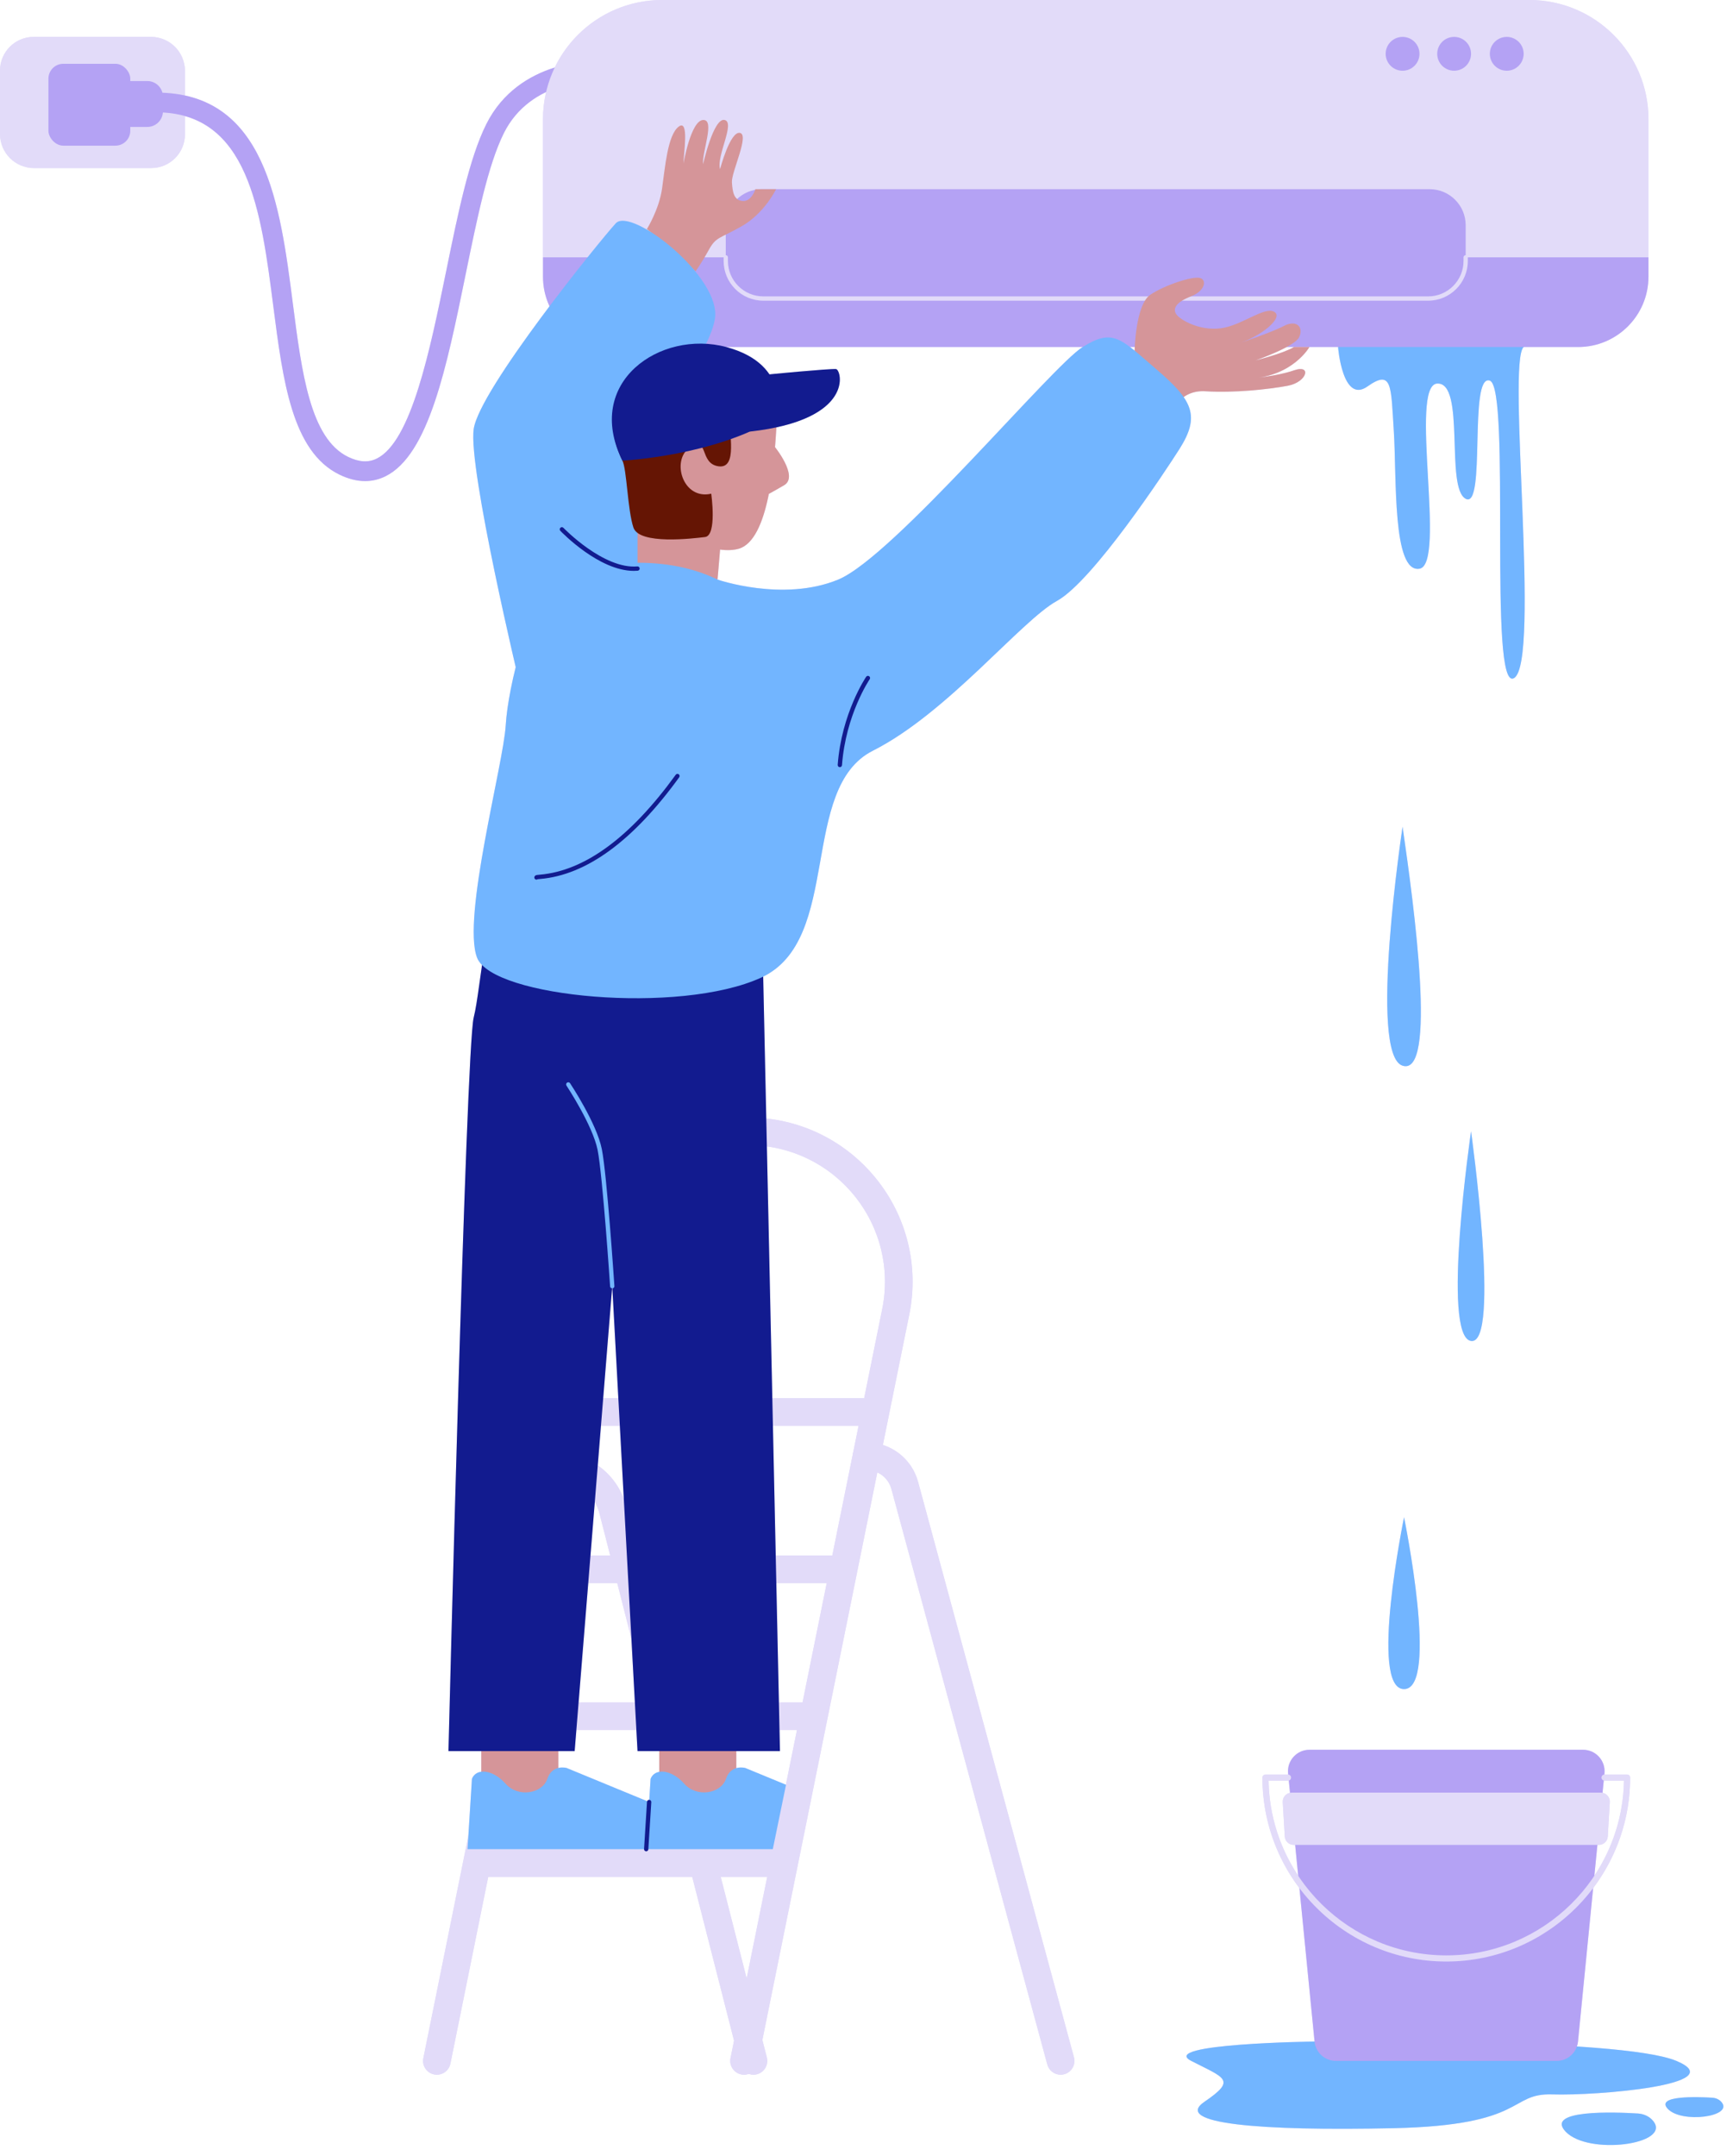 <?xml version="1.0" encoding="UTF-8"?>
<!DOCTYPE svg PUBLIC '-//W3C//DTD SVG 1.0//EN'
          'http://www.w3.org/TR/2001/REC-SVG-20010904/DTD/svg10.dtd'>
<svg height="501.0" preserveAspectRatio="xMidYMid meet" version="1.0" viewBox="0.0 0.0 402.9 501.0" width="402.9" xmlns="http://www.w3.org/2000/svg" xmlns:xlink="http://www.w3.org/1999/xlink" zoomAndPan="magnify"
><g fill="#e2dbf9" id="change1_7"
  ><path d="m389.748,478.949c-3.843-1.616-12.636-2.671-23.151-3.356.127-.365.228-.744.267-1.144l3.52-35.658c5.396-7.156,8.602-16.052,8.602-25.685,0-.395-.32-.714-.714-.714h-5.231c-.019,0-.034.009-.052.011l.028-.283c.29-2.935-2.016-5.48-4.966-5.48h-63.619c-2.95,0-5.256,2.545-4.966,5.48l.028.283c-.018-.001-.034-.011-.052-.011h-5.231c-.394,0-.714.319-.714.714,0,9.633,3.205,18.529,8.602,25.685l3.52,35.658s-36.516.47-28.666,4.5c7.849,4.03,10.58,4.372,3.072,9.491s12.969,6.826,44.026,6.143,26.62-8.191,36.859-7.85c10.239.341,41.981-2.259,28.84-7.784Zm-16.706-65.129h4.511c-.138,8.154-2.66,15.735-6.884,22.09l.707-7.159h.333c1.104,0,2.017-.861,2.081-1.963l.469-7.981c.062-1.062-.682-1.973-1.688-2.166l.282-2.859c.061.017.122.038.189.038Zm-78.112,0h4.511c.067,0,.127-.021.189-.038l.282,2.859c-1.006.193-1.75,1.103-1.688,2.166l.469,7.981c.065,1.102.977,1.963,2.081,1.963h.333l.707,7.159c-4.224-6.356-6.746-13.936-6.884-22.09Z"
    /><path d="m275.176,92.29c1.234-.877,2.89-1.502,5.103-1.36,6.496.416,14.59-.427,19.112-1.28s5.631-5.034,1.45-3.583c-2.695.935-6.109,1.443-8.201,1.687,8.441-1.212,11.784-7.106,11.784-7.106h6.655s1.024,13.268,6.826,9.173,5.461-.194,6.143,10.483c.683,10.677-.359,32.921,5.964,31.867,6.323-1.054-2.514-42.691,4.122-43.032,6.637-.341,1.814,24.204,6.614,26.777s.63-29.166,5.616-27.46c4.986,1.706-.475,73.035,5.668,69.11,6.143-3.925-1.751-73.463,2.196-76.918h12.665c9.032,0,16.353-7.322,16.353-16.353V27.699C383.248,12.401,370.847 0,355.549 0h-201.615C142.938 0,133.438,6.407,128.965,15.693c-5.541,1.743-12.045,5.423-15.919,13.185-3.951,7.917-6.541,20.579-9.284,33.985-3.811,18.624-8.129,39.735-16.171,43.711-1.946.961-4.12.835-6.647-.388-8.824-4.27-10.786-19.525-12.864-35.675-2.677-20.805-5.675-44.105-25.079-48.32v-5.781c0-4.328-3.508-7.836-7.836-7.836H7.836c-4.328,0-7.836,3.508-7.836,7.836v14.808c0,4.328,3.508,7.836,7.836,7.836h27.329c4.328,0,7.836-3.508,7.836-7.836v-4.232c15.405,4.372,18.011,24.528,20.53,44.11,2.241,17.417,4.357,33.867,15.415,39.218,2.053.994,4.037,1.49,5.938,1.49,1.647,0,3.23-.373,4.74-1.12,10.052-4.97,14.22-25.339,18.632-46.903,2.68-13.102,5.212-25.477,8.894-32.856,2.422-4.854,6.136-7.775,9.816-9.538-.473,2.029-.731,4.14-.731,6.312v36.595c0,2.457.557,4.778,1.528,6.869-8.308,11.027-16.929,23.552-17.636,28.555-1.092,7.721,7.086,43.831,9.766,55.336-1.304,5.176-2.13,10.186-2.32,13.51-.512,8.95-10.238,44.802-6.655,54.017.228.587.62,1.152,1.155,1.695-.739,4.935-1.246,9.442-1.946,12.205-1.815,7.167-5.864,170.471-5.864,170.471h7.628v4.795c-.992.129-1.783.675-2.17,1.638l-.829,13.242-10.471,51.685c-.352,1.738.771,3.432,2.509,3.784,1.739.349,3.432-.772,3.783-2.509l8.796-43.416h47.425l9.723,38.079-.823,4.061c-.352,1.738.771,3.432,2.509,3.784.215.043.429.064.641.064.38,0,.75-.069,1.095-.196.345.125.711.196,1.089.196.263,0,.53-.032.796-.1,1.718-.439,2.755-2.187,2.316-3.905l-1.039-4.069,26.723-131.898c1.57.729,2.803,2.106,3.276,3.852l36.246,133.748c.387,1.43,1.682,2.372,3.096,2.372.278,0,.56-.037.841-.113,1.711-.464,2.722-2.227,2.259-3.938l-36.246-133.748c-1.118-4.126-4.263-7.293-8.179-8.56l6.141-30.311c2.285-11.281-.583-22.862-7.869-31.772-6.393-7.818-15.475-12.708-25.38-13.79l-.714-32.982c18.314-9.072,8.37-43.858,25.505-52.487,17.281-8.703,34.423-30.204,42.791-34.811,8.368-4.607,25.281-30.255,28.491-35.323,3.202-5.055,3.5-8.338.955-12.035Zm-11.364-11.643c-.026.521-.033.833-.033.833l.001.001c-.366-.299-.718-.577-1.058-.834h1.09Zm26.919,7.296c.445-.023.863-.073,1.284-.12-.789.084-1.284.12-1.284.12Zm1.152-4.183s4.234-1.471,7.255-3.113h1.704c-2.56,1.535-8.959,3.113-8.959,3.113Zm-93.573,253.993c-.001.003-.001.006-.002.009l-4.808,23.732h-13.153l-.652-30.131h19.91l-1.295,6.39Zm-11.724,57.869h-5.5l-.6-27.708h11.713l-5.614,27.708Zm-35.33,17.762l-.306,4.896c-.215-.019-.407.117-.488.311l-18.729-7.717s-.9-.246-1.926-.004v-3.918h3.796l.397-4.908h13.948l.267,4.908h5.05v4.826c-.915.166-1.644.698-2.009,1.607Zm-14.495-45.469h6.743l3.29,12.883.806,14.825h-13.08l2.241-27.708Zm.519-6.42l1.006-12.439c.461.793.825,1.654,1.06,2.577l2.518,9.862h-4.585Zm42.388,68.248l.427-2.082-.423,2.09h-13.752l-.002-.008h13.75Zm3.04-14.98l-9.439-3.889s-.996-.274-2.086.037v-3.96h10.149l-.106-4.908h4.06l-2.577,12.72Zm-37.678-66.4c-1.198-3.219-3.338-5.912-6.057-7.8l.744-9.2h4.389l.924,17Zm-4.794-23.42l2.066-25.535c.014.001.026.008.04.008.009,0,.018-0.0.027-.001l1.388,25.529h-3.52Zm-25.426,104.799h34.927c0,.003.001.005.001.008h-34.929l.002-.008Zm35.922.008l0-.008h8.558l.002.008h-8.561Zm16.827,6.42h10.812l-4.783,23.609-6.028-23.609Zm30.999-158.388c6.062,7.413,8.448,17.047,6.547,26.432l-4.2,20.728h-21.35l-1.267-58.52c7.91,1.079,15.134,5.079,20.269,11.359Zm-3.685-143.089c-12.798,5.284-28.055,0-28.055,0l.596-6.981c1.641.226,3.13.162,4.333-.186,3.682-1.065,5.772-6.566,7.004-12.75.938-.511,2.136-1.182,3.559-2.018,3.095-1.819-1.135-7.577-2.127-8.852.141-1.7.244-3.261.328-4.589,17.827-3.836,15.011-13.433,13.851-13.549-1.055-.106-11.593.833-15.472,1.237-1.703-2.535-4.738-4.938-10.044-6.357h82.852c-7.167,4.478-44.026,48.762-56.824,54.046Z"
    /><path d="m380.784,491.167c-5.331-.33-21.683-.955-16.805,4.21,5.284,5.595,24.656,2.98,20.398-2.429-.862-1.095-2.203-1.695-3.593-1.781Z"
    /><path d="m400.294,488.598c-.53-.674-1.356-1.043-2.211-1.096-3.281-.203-13.344-.588-10.342,2.591,3.252,3.443,15.174,1.834,12.554-1.495Z"
    /><path d="m326.08,192.12s-8.036,52.984,0,55.544c8.036,2.56,2.714-36.859,0-55.544Z"
    /><path d="m341.999,311.636c6.963,1.043,0-48.728,0-48.728,0,0-6.963,47.685,0,48.728Z"
    /><path d="m326.422,392.539c8.207,0,0-39.93,0-39.93,0,0-8.207,39.93,0,39.93Z"
  /></g
  ><g
  ><g id="change2_1"
    ><path d="m305.618,474.449s-36.516.47-28.666,4.5c7.85,4.03,10.58,4.372,3.072,9.491s12.969,6.826,44.026,6.143,26.62-8.191,36.859-7.85,41.981-2.259,28.84-7.784c-13.141-5.526-84.13-4.5-84.13-4.5Z" fill="#72b5ff"
    /></g
    ><g id="change2_2"
    ><path d="m311.08,80.647s1.024,13.268,6.826,9.173,5.461-.194,6.143,10.483c.683,10.677-.359,32.921,5.964,31.867s-2.514-42.691,4.122-43.032,1.814,24.204,6.614,26.777.63-29.166,5.616-27.46-.475,73.035,5.668,69.11-1.751-73.463,2.196-76.918-24.218-14.034-24.218-14.034l-18.932,14.034Z" fill="#72b5ff"
    /></g
    ><g id="change1_3"
    ><rect fill="#e2dbf9" height="30.481" rx="7.836" ry="7.836" width="43.002" y="8.574"
    /></g
    ><g id="change3_7"
    ><rect fill="#b4a2f4" height="19.027" rx="3.456" ry="3.456" width="19.027" x="11.262" y="14.823"
    /></g
    ><g id="change3_8"
    ><path d="m27.217,18.833h7.029c2.007,0,3.636,1.629,3.636,3.636v3.394c0,2.007-1.629,3.636-3.636,3.636h-7.029v-10.665h0Z" fill="#b4a2f4"
    /></g
    ><g id="change3_9"
    ><path d="m84.884,111.804c-1.9,0-3.884-.496-5.938-1.49-11.058-5.35-13.174-21.801-15.415-39.218-2.846-22.121-5.788-44.991-27.186-44.991-.132,0-.263.001-.396.003l-.06-4.586c.164-.002.328-.003.491-.003,25.397,0,28.744,26.018,31.699,48.992,2.078,16.15,4.04,31.405,12.864,35.675,2.528,1.223,4.702,1.349,6.647.388,8.042-3.976,12.36-25.087,16.171-43.711,2.742-13.406,5.333-26.068,9.284-33.985,7.588-15.205,25.277-14.764,26.022-14.731l-.158,4.583c-.634-.024-15.508-.338-21.762,12.195-3.682,7.379-6.214,19.754-8.894,32.856-4.412,21.564-8.579,41.932-18.632,46.903-1.51.747-3.093,1.12-4.74,1.12Z" fill="#b4a2f4"
    /></g
    ><g
    ><g id="change1_1"
      ><path d="m153.934,0h201.615c15.288,0,27.699,12.412,27.699,27.699v32.103H126.235V27.699c0-15.288,12.412-27.699,27.699-27.699Z" fill="#e2dbf9"
      /></g
      ><g id="change3_1"
      ><path d="m177.109,43.966h155.265c4.622,0,8.375,3.753,8.375,8.375v7.461h-172.016v-7.461c0-4.622,3.753-8.375,8.375-8.375Z" fill="#b4a2f4"
      /></g
      ><g id="change3_2"
      ><path d="m126.235,59.803h257.014v4.492c0,9.026-7.328,16.353-16.353,16.353h-224.307c-9.026,0-16.353-7.328-16.353-16.353v-4.492h0Z" fill="#b4a2f4"
      /></g
      ><g id="change3_3"
      ><path d="m168.734,59.803h172.016v.853c0,4.815-3.909,8.724-8.724,8.724h-154.567c-4.815,0-8.724-3.909-8.724-8.724v-.853h0Z" fill="#b4a2f4"
      /></g
      ><g id="change3_4"
      ><circle cx="350.298" cy="12.506" fill="#b4a2f4" r="3.932"
      /></g
      ><g id="change3_5"
      ><circle cx="338.067" cy="12.506" fill="#b4a2f4" r="3.932"
      /></g
      ><g id="change3_6"
      ><circle cx="326.08" cy="12.506" fill="#b4a2f4" r="3.932"
      /></g
      ><g id="change1_2"
      ><path d="m332.025,69.88h-154.567c-5.086,0-9.224-4.138-9.224-9.224v-.854c0-.276.224-.5.5-.5s.5.224.5.5v.854c0,4.535,3.689,8.224,8.224,8.224h154.567c4.535,0,8.225-3.689,8.225-8.224v-.854c0-.276.224-.5.5-.5s.5.224.5.5v.854c0,5.086-4.138,9.224-9.225,9.224Z" fill="#e2dbf9"
      /></g
    ></g
    ><g id="change4_1"
    ><path d="m150.389,53.245s2.824-4.522,3.525-9.377,1.272-12.416,3.84-14.414,1.141,6.563,1.141,8.56c0,0,1.712-9.987,4.565-10.13s-.285,7.419,0,10.272c0,0,2.425-10.847,4.993-10.274s-1.946,8.366-1.045,11.416c0,0,2.329-8.845,4.611-8.417s-1.997,9.095-1.855,11.467.487,4.226,2.526,4.369,2.938-2.751,2.938-2.751h4.808s-2.711,5.605-7.989,8.601-5.962,2.425-7.689,5.564-3.048,4.904-3.048,4.904c0,0-6.702-6.259-11.322-9.79Z" fill="#d59599"
    /></g
    ><g id="change4_2"
    ><path d="m263.78,81.48s.203-10.687,3.659-12.99,9.855-4.342,11.518-3.899,1.243,3.003-2.066,4.282-4.333,2.76-3.437,4.131,5.503,3.931,10.367,3.291,10.111-5.119,12.414-3.839-2.944,5.712-8.447,7.399c0,0,7.423-2.408,10.622-4.072s4.735.417,3.583,2.64-10.111,5.336-10.111,5.336c0,0,6.399-1.578,8.959-3.113h3.583s-3.839,6.784-13.694,7.296c0,0,5.93-.427,10.111-1.877s3.072,2.73-1.45,3.583-12.615,1.696-19.112,1.28-8.276,5.716-8.276,5.716l-8.224-15.166Z" fill="#d59599"
    /></g
    ><g fill="#e2dbf9" id="change1_6"
    ><path d="m175.166,482.16c-1.432,0-2.738-.966-3.108-2.417l-32.712-128.111c-1.144-4.479-5.172-7.608-9.795-7.608-1.773,0-3.21-1.438-3.21-3.21s1.437-3.21,3.21-3.21c7.559,0,14.145,5.115,16.015,12.44l32.712,128.111c.439,1.718-.598,3.466-2.316,3.905-.266.068-.533.1-.796.1Z"
      /><path d="m246.58,482.16c-1.414,0-2.709-.941-3.096-2.372l-36.246-133.748c-.706-2.605-3.085-4.425-5.785-4.425-1.773,0-3.21-1.438-3.21-3.21s1.437-3.21,3.21-3.21c5.592,0,10.519,3.769,11.981,9.167l36.246,133.748c.464,1.711-.547,3.474-2.259,3.938-.281.076-.564.113-.842.113Z"
      /><path d="m172.982,482.16c-.211,0-.426-.021-.641-.064-1.738-.352-2.861-2.047-2.509-3.784l35.272-174.096c1.901-9.385-.485-19.019-6.547-26.432s-15.03-11.665-24.606-11.665c-15.061,0-28.162,10.714-31.153,25.475l-38.087,187.994c-.351,1.737-2.044,2.858-3.783,2.509-1.738-.352-2.861-2.047-2.509-3.784l38.087-187.994c3.594-17.742,19.342-30.62,37.445-30.62,11.51,0,22.291,5.11,29.577,14.02s10.154,20.491,7.869,31.772l-35.272,174.096c-.308,1.522-1.647,2.573-3.143,2.573Z"
      /><path d="m201.453,331.364h-69.337c-1.773,0-3.21-1.438-3.21-3.21s1.437-3.21,3.21-3.21h69.337c1.773,0,3.21,1.438,3.21,3.21s-1.437,3.21-3.21,3.21Z"
      /><path d="m194.286,367.915h-69.337c-1.773,0-3.21-1.438-3.21-3.21s1.437-3.21,3.21-3.21h69.337c1.773,0,3.21,1.438,3.21,3.21s-1.437,3.21-3.21,3.21Z"
      /><path d="m187.028,402.043h-69.337c-1.773,0-3.21-1.438-3.21-3.21s1.437-3.21,3.21-3.21h69.337c1.773,0,3.21,1.438,3.21,3.21s-1.437,3.21-3.21,3.21Z"
      /><path d="m181.227,436.171h-69.337c-1.773,0-3.21-1.438-3.21-3.21s1.437-3.21,3.21-3.21h69.337c1.773,0,3.21,1.438,3.21,3.21s-1.437,3.21-3.21,3.21Z"
    /></g
    ><g id="change4_3"
    ><path d="M111.89 399.578H129.807V420.251H111.89z" fill="#d59599"
    /></g
    ><g id="change4_4"
    ><path d="M153.265 399.578H171.182V420.251H153.265z" fill="#d59599"
    /></g
    ><g id="change5_1"
    ><path d="m176.976,205.764l4.355,201.187h-33.116l-5.874-108.036-8.739,108.036h-29.341s4.049-163.304,5.864-170.471c1.815-7.167,2.327-26.054,8.982-33.76,6.655-7.706,57.868,3.045,57.868,3.045Z" fill="#121b8f"
    /></g
    ><g id="change2_3"
    ><path d="m120.725,158.589s-11.901-49.657-10.598-58.871c1.303-9.215,29.459-43.962,33.042-47.833s24.639,12.558,23.037,22.237-17.99,27.539-17.99,34.246,5.614,38.447,5.614,38.447l-33.105,11.774Z" fill="#72b5ff"
    /></g
    ><g id="change3_10"
    ><path d="m361.898,478.949h-51.314c-2.566,0-4.714-1.946-4.966-4.5l-6.153-62.329c-.29-2.936,2.016-5.48,4.966-5.48h63.619c2.95,0,5.256,2.545,4.966,5.48l-6.153,62.329c-.252,2.554-2.4,4.5-4.966,4.5Z" fill="#b4a2f4"
    /></g
    ><g id="change1_4"
    ><path d="m371.708,428.751h-70.934c-1.104,0-2.017-.861-2.081-1.963l-.469-7.981c-.07-1.197.882-2.207,2.081-2.207h71.872c1.2,0,2.152,1.01,2.081,2.207l-.469,7.981c-.065,1.102-.977,1.963-2.081,1.963Z" fill="#e2dbf9"
    /></g
    ><g id="change1_5"
    ><path d="m336.241,455.851c-23.57,0-42.745-19.175-42.745-42.745,0-.395.32-.714.714-.714h5.231c.394,0,.714.319.714.714s-.32.714-.714.714h-4.511c.381,22.455,18.767,40.604,41.312,40.604s40.93-18.148,41.311-40.604h-4.511c-.394,0-.714-.319-.714-.714s.32-.714.714-.714h5.231c.394,0,.714.319.714.714,0,23.57-19.175,42.745-42.745,42.745Z" fill="#e2dbf9"
    /></g
    ><g id="change4_5"
    ><path d="m175.931,87.596s5.119,3.072,4.607,11.262c-.512,8.191-1.715,26.62-8.792,28.668s-23.971-5.502-24.483-26.62c-.512-21.118,22.013-18.941,28.668-13.31Z" fill="#d59599"
    /></g
    ><g id="change4_6"
    ><path d="m148.215,108.368v23.766s5.824-1.536,18.603,2.56l2.028-23.749-20.63-2.577Z" fill="#d59599"
    /></g
    ><g id="change2_4"
    ><path d="m166.818,134.693s15.257,5.284,28.055,0c12.798-5.284,49.657-49.568,56.824-54.046s8.857-1.919,17.227,5.248c8.369,7.167,10.161,10.75,5.298,18.429-3.21,5.068-20.123,30.716-28.491,35.323-8.368,4.607-25.51,26.108-42.791,34.811-17.281,8.703-7.003,44.026-25.964,52.728-18.961,8.703-62.475,4.607-66.058-4.607-3.583-9.215,6.143-45.067,6.655-54.017.512-8.95,5.631-30.121,12.286-33.87s23.75-6.49,36.959,0Z" fill="#72b5ff"
    /></g
    ><g id="change2_5"
    ><path d="m151.255,413.384l-1.024,16.359h29.436l3.072-14.967-9.471-3.902s-3.328-.929-4.479,2.51-6.783,4.463-9.727,1.136-6.783-3.68-7.807-1.136Z" fill="#72b5ff"
    /></g
    ><g id="change2_6"
    ><path d="m109.72,413.384l-1.024,16.359h41.536l.686-10.964-19.185-7.905s-3.328-.929-4.479,2.51-6.783,4.463-9.727,1.136c-2.944-3.328-6.783-3.68-7.807-1.136Z" fill="#72b5ff"
    /></g
    ><g id="change5_2"
    ><path d="m150.232,430.243c-.011,0-.021,0-.032-.001-.275-.018-.485-.255-.468-.53l.687-10.964c.017-.275.26-.492.53-.468.275.018.485.255.468.53l-.687,10.964c-.017.265-.237.469-.499.469Z" fill="#121b8f"
    /></g
    ><g id="change6_1"
    ><path d="m180.575,92.039s2.524,5.461-3.79,6.314-6.484-3.413-6.996-.853,1.877,11.498-2.73,10.868-2.218-7.285-6.655-4.384-1.706,12.286,4.949,10.75c0,0,1.392,9.727-1.437,10.068s-15.304,1.877-16.66-2.218-1.527-13.481-2.551-15.528-3.754-8.532-1.024-13.993,22.255-21.501,36.894-1.024Z" fill="#651504"
    /></g
    ><g id="change5_3"
    ><path d="m144.704,107.055s21.572-1.067,35.87-10.025c0,0,3.581-12.288-11.729-16.383-15.31-4.094-33.221,8.16-24.141,26.408Z" fill="#121b8f"
    /></g
    ><g id="change5_4"
    ><path d="m177.468,87.175c.384-.128,15.614-1.536,16.894-1.408s4.575,11.793-20.045,14.535l3.152-13.128Z" fill="#121b8f"
    /></g
    ><g id="change4_7"
    ><path d="m179.975,103.644s5.822,7.065,2.335,9.114-5.716,3.157-5.716,3.157l3.382-12.271Z" fill="#d59599"
    /></g
    ><g id="change5_5"
    ><path d="m195.254,178.286c-.013,0-.025-0-.038-.001-.275-.021-.482-.26-.462-.536.893-12.026,6.561-20.384,6.617-20.467.158-.227.469-.283.695-.128.228.157.285.468.129.695-.056.081-5.572,8.23-6.443,19.975-.02.263-.239.463-.498.463Z" fill="#121b8f"
    /></g
    ><g id="change5_6"
    ><path d="m147.353,132.67c-8.084,0-16.711-8.921-17.088-9.314-.191-.2-.184-.516.016-.707.201-.19.516-.184.707.016.092.097,9.334,9.639,17.185,8.971.274-.033.517.18.541.455.024.275-.18.518-.455.541-.301.026-.603.039-.905.039Z" fill="#121b8f"
    /></g
    ><g id="change5_7"
    ><path d="m124.702,204.421c-.158,0-.31-.085-.409-.234-.153-.23-.061-.556.169-.709.2-.133.455-.155,1.071-.208,10.434-.898,21.053-8.71,31.564-23.218.161-.224.473-.275.698-.111.224.162.273.475.111.698-10.689,14.753-21.552,22.703-32.289,23.627-.273.024-.584.05-.662.075-.081.054-.168.08-.254.08Z" fill="#121b8f"
    /></g
    ><g id="change2_7"
    ><path d="m142.341,299.415c-.261,0-.481-.202-.499-.467-.017-.259-1.744-25.945-2.912-31.732-1.155-5.723-7.17-14.833-7.23-14.925-.153-.23-.09-.54.14-.693.229-.151.54-.091.693.141.252.38,6.184,9.364,7.378,15.28,1.181,5.852,2.859,30.804,2.93,31.863.018.275-.19.514-.466.532-.011.001-.022.001-.034.001Z" fill="#72b5ff"
    /></g
    ><g id="change2_8"
    ><path d="m384.378,492.948c-.862-1.095-2.203-1.695-3.593-1.781-5.331-.33-21.683-.955-16.805,4.21,5.284,5.595,24.656,2.98,20.399-2.429Z" fill="#72b5ff"
    /></g
    ><g id="change2_9"
    ><path d="m400.294,488.598c-.53-.674-1.356-1.043-2.211-1.096-3.281-.203-13.344-.588-10.342,2.591,3.252,3.443,15.174,1.834,12.554-1.495Z" fill="#72b5ff"
    /></g
    ><g id="change2_10"
    ><path d="m326.08,192.12s-8.036,52.984,0,55.544c8.036,2.56,2.714-36.859,0-55.544Z" fill="#72b5ff"
    /></g
    ><g id="change2_11"
    ><path d="m341.999,262.908s-6.963,47.685,0,48.728c6.963,1.043,0-48.728,0-48.728Z" fill="#72b5ff"
    /></g
    ><g id="change2_12"
    ><path d="m326.422,352.609s-8.207,39.93,0,39.93,0-39.93,0-39.93Z" fill="#72b5ff"
    /></g
  ></g
></svg
>

